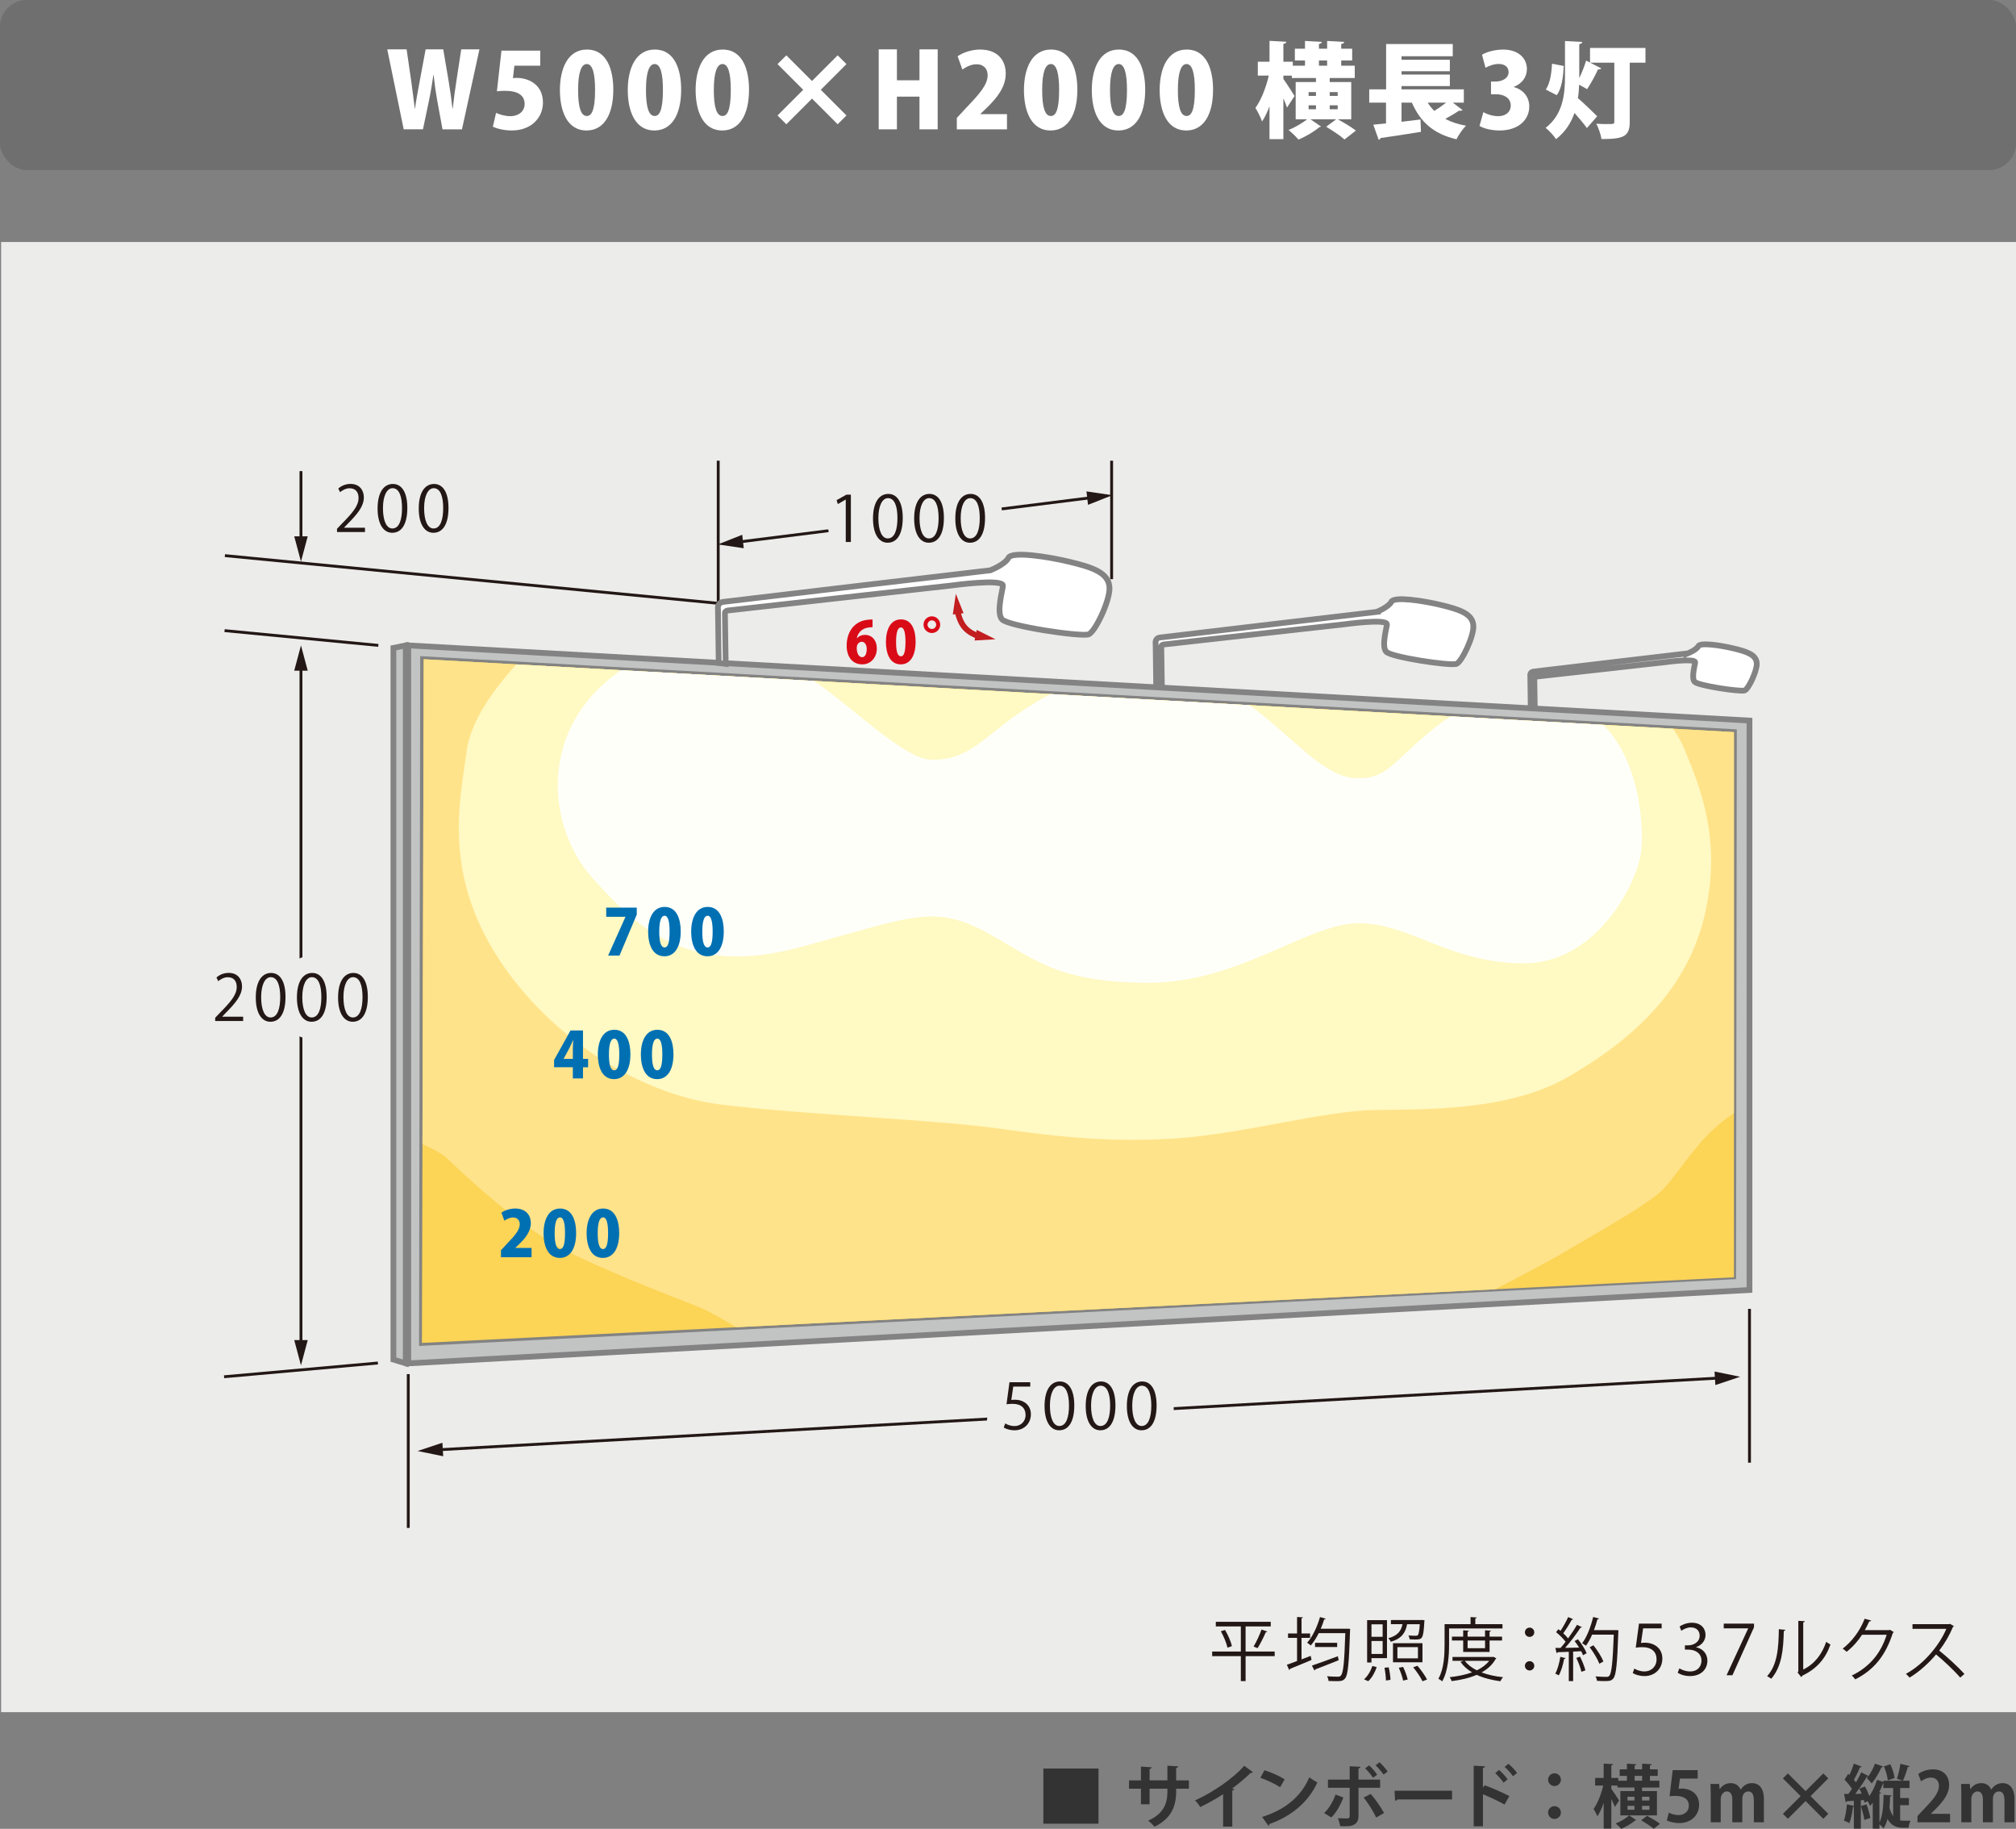 <?xml version="1.0" encoding="UTF-8"?>
<svg id="_レイヤー_2" data-name="レイヤー 2" xmlns="http://www.w3.org/2000/svg" width="175.395" height="159.106" xmlns:xlink="http://www.w3.org/1999/xlink" viewBox="0 0 175.395 159.106">
  <rect x="0" y="0" width="175.395" height="159.106" fill="#808080" stroke="none"/>
  <defs>
    <style>
      .cls-1 {
        clip-path: url(#clippath);
      }

      .cls-2, .cls-3, .cls-4, .cls-5, .cls-6, .cls-7, .cls-8, .cls-9, .cls-10, .cls-11, .cls-12, .cls-13, .cls-14 {
        stroke-width: 0px;
      }

      .cls-2, .cls-15, .cls-16, .cls-17 {
        fill: none;
      }

      .cls-18, .cls-19, .cls-11 {
        fill: #fff;
      }

      .cls-20 {
        clip-path: url(#clippath-1);
      }

      .cls-19, .cls-21, .cls-15, .cls-16, .cls-17 {
        stroke-miterlimit: 10;
      }

      .cls-19, .cls-21, .cls-16, .cls-17 {
        stroke-width: .5px;
      }

      .cls-19, .cls-21, .cls-17 {
        stroke: #838383;
      }

      .cls-21 {
        fill: #c2c3c3;
      }

      .cls-3 {
        fill: #6f6f6f;
      }

      .cls-4 {
        fill: #231815;
      }

      .cls-5 {
        fill: #d90b17;
      }

      .cls-6 {
        fill: #c21d1f;
      }

      .cls-7 {
        fill: #333;
      }

      .cls-8 {
        fill: #ececeb;
      }

      .cls-9 {
        fill: #fff9c3;
      }

      .cls-10 {
        fill: #ffe38a;
      }

      .cls-12 {
        fill: #fffffa;
      }

      .cls-13 {
        fill: #fcd456;
      }

      .cls-14 {
        fill: #0070b3;
      }

      .cls-15 {
        stroke: #231815;
        stroke-width: .25px;
      }

      .cls-16 {
        stroke: #c21d1f;
      }
    </style>
    <clipPath id="clippath">
      <polygon class="cls-19" points="150.79 111.045 36.709 116.832 36.809 57.348 150.855 63.691 150.79 111.045"/>
    </clipPath>
    <clipPath id="clippath-1">
      <polygon class="cls-2" points="150.855 111.121 36.709 116.832 36.865 57.352 150.855 63.691 150.855 111.121"/>
    </clipPath>
  </defs>
  <g id="_レイヤー_1-2" data-name="レイヤー 1">
    <g>
      <rect class="cls-8" x=".097" y="21.054" width="175.298" height="127.9"/>
      <g>
        <rect class="cls-3" width="175.395" height="14.792" rx="2.359" ry="2.359"/>
        <rect class="cls-3" width="175.395" height="14.792" rx="2.359" ry="2.359"/>
        <g>
          <path class="cls-11" d="m41.713,4.292l-1.521,6.959h-1.692l-.468-2.539c-.117-.648-.217-1.359-.307-2.197h-.018c-.126.828-.234,1.53-.378,2.206l-.531,2.53h-1.675l-1.432-6.959h1.684l.396,2.719c.117.81.216,1.674.315,2.44h.019c.108-.801.27-1.612.423-2.458l.504-2.701h1.531l.468,2.755c.135.801.243,1.548.333,2.386h.027c.09-.837.198-1.621.324-2.44l.414-2.701h1.584Z"/>
          <path class="cls-11" d="m47.004,4.409v1.306h-2.251l-.126,1.08c.108-.009.207-.018.315-.018,1.062,0,2.296.585,2.296,2.151,0,1.296-1,2.422-2.71,2.422-.685,0-1.315-.162-1.648-.333l.279-1.198c.288.135.756.288,1.26.288.64,0,1.225-.378,1.225-1.062,0-.765-.612-1.144-1.701-1.144-.279,0-.495.009-.712.045l.396-3.538h3.376Z"/>
          <path class="cls-11" d="m48.712,7.849c0-1.927.711-3.538,2.35-3.538,1.765,0,2.296,1.791,2.296,3.493,0,2.233-.864,3.547-2.323,3.547-1.746,0-2.322-1.783-2.322-3.502Zm3.06-.018c0-1.468-.225-2.26-.72-2.26-.469,0-.756.702-.756,2.26s.261,2.26.756,2.26c.378,0,.72-.397.72-2.26Z"/>
          <path class="cls-11" d="m54.616,7.849c0-1.927.711-3.538,2.35-3.538,1.765,0,2.296,1.791,2.296,3.493,0,2.233-.864,3.547-2.323,3.547-1.746,0-2.322-1.783-2.322-3.502Zm3.06-.018c0-1.468-.225-2.26-.72-2.26-.469,0-.756.702-.756,2.26s.261,2.26.756,2.26c.378,0,.72-.397.72-2.26Z"/>
          <path class="cls-11" d="m60.52,7.849c0-1.927.711-3.538,2.35-3.538,1.765,0,2.296,1.791,2.296,3.493,0,2.233-.864,3.547-2.323,3.547-1.746,0-2.322-1.783-2.322-3.502Zm3.06-.018c0-1.468-.225-2.26-.72-2.26-.468,0-.757.702-.757,2.26s.262,2.26.757,2.26c.378,0,.72-.397.72-2.26Z"/>
          <path class="cls-11" d="m73.642,10.045l-.765.766-2.232-2.233-2.233,2.233-.765-.766,2.232-2.233-2.232-2.233.765-.765,2.233,2.233,2.232-2.233.765.765-2.232,2.233,2.232,2.233Z"/>
          <path class="cls-11" d="m81.58,11.252h-1.584v-2.845h-1.963v2.845h-1.584v-6.959h1.584v2.692h1.963v-2.692h1.584v6.959Z"/>
          <path class="cls-11" d="m87.61,11.252h-4.366v-.99l.792-.855c1.179-1.233,1.891-2.035,1.891-2.863,0-.522-.315-.954-.973-.954-.459,0-.909.234-1.225.459l-.414-1.152c.424-.306,1.171-.585,1.954-.585,1.539,0,2.232.945,2.232,2.088,0,1.197-.792,2.134-1.63,2.962l-.576.549v.018h2.314v1.323Z"/>
          <path class="cls-11" d="m89.085,7.849c0-1.927.711-3.538,2.35-3.538,1.765,0,2.296,1.791,2.296,3.493,0,2.233-.864,3.547-2.323,3.547-1.746,0-2.322-1.783-2.322-3.502Zm3.061-.018c0-1.468-.225-2.26-.72-2.26-.469,0-.756.702-.756,2.26s.261,2.26.756,2.26c.378,0,.72-.397.72-2.26Z"/>
          <path class="cls-11" d="m94.988,7.849c0-1.927.711-3.538,2.35-3.538,1.765,0,2.296,1.791,2.296,3.493,0,2.233-.864,3.547-2.323,3.547-1.746,0-2.322-1.783-2.322-3.502Zm3.061-.018c0-1.468-.225-2.26-.72-2.26-.468,0-.757.702-.757,2.26s.262,2.26.757,2.26c.378,0,.72-.397.72-2.26Z"/>
          <path class="cls-11" d="m100.892,7.849c0-1.927.711-3.538,2.35-3.538,1.765,0,2.296,1.791,2.296,3.493,0,2.233-.864,3.547-2.323,3.547-1.746,0-2.322-1.783-2.322-3.502Zm3.061-.018c0-1.468-.225-2.26-.72-2.26-.469,0-.756.702-.756,2.26s.261,2.26.756,2.26c.378,0,.72-.397.72-2.26Z"/>
          <path class="cls-11" d="m117.56,10.378h-1.17c.514.279,1.206.693,1.575.981l-.99.774c-.333-.306-1.062-.783-1.593-1.107l.864-.648h-2.233l.919.63c-.027.027-.091.045-.153.054-.387.351-1.189.828-1.81,1.08-.207-.243-.585-.612-.864-.837.549-.207,1.206-.604,1.62-.927h-.999v-3.241h1.765v-.351h-2.098v-.207h-.738v.288c.234.315.847,1.27.973,1.485l-.657,1.008c-.072-.225-.19-.513-.316-.81v3.556h-1.206v-2.863c-.19.513-.405.973-.648,1.324-.117-.351-.387-.864-.576-1.18.504-.693.936-1.818,1.161-2.809h-.954v-1.207h1.018v-1.818l1.467.081c-.009.09-.081.153-.261.18v1.557h.819v.342h1.062v-.45h-.883v-1.026h.883v-.675l1.467.081c-.009.09-.081.153-.252.18v.414h.712v-.675l1.485.081c-.01.099-.081.153-.262.18v.414h.954v1.026h-.954v.45h1.18v1.071h-2.179v.351h1.872v3.241Zm-3.709-2.368v.333h.64v-.333h-.64Zm0,1.152v.342h.64v-.342h-.64Zm.9-3.898v.45h.712v-.45h-.712Zm1.63,2.746h-.693v.333h.693v-.333Zm0,1.494v-.342h-.693v.342h.693Z"/>
          <path class="cls-11" d="m126.399,8.929l.847.648c-.055.054-.181.072-.307.054-.306.207-.765.477-1.197.711.504.27,1.099.468,1.801.594-.288.279-.657.828-.828,1.179-2.017-.468-3.143-1.512-3.88-3.187h-.9v1.666c.54-.063,1.098-.135,1.648-.198l.045,1.072c-1.278.216-2.629.414-3.52.54-.018.081-.09.144-.162.153l-.468-1.315c.315-.027.693-.063,1.107-.108v-1.81h-1.459v-1.152h1.468v-3.943h5.798v1.062h-4.456v.306h4.204v.999h-4.204v.288h4.204v.999h-4.204v.288h5.419v1.152h-.954Zm-2.188,0c.162.261.36.504.576.72.352-.216.72-.477,1.026-.72h-1.602Z"/>
          <path class="cls-11" d="m131.699,7.578c.747.18,1.351.792,1.351,1.693,0,1.152-.955,2.08-2.575,2.08-.747,0-1.404-.18-1.756-.396l.334-1.198c.261.162.801.351,1.287.351.702,0,1.098-.405,1.098-.918,0-.684-.611-.99-1.269-.99h-.45v-1.107h.405c.504,0,1.125-.243,1.125-.819,0-.414-.297-.711-.864-.711-.441,0-.883.18-1.143.333l-.306-1.134c.359-.225,1.089-.45,1.836-.45,1.351,0,2.071.774,2.071,1.692,0,.702-.424,1.269-1.144,1.558v.018Z"/>
          <path class="cls-11" d="m143.157,4.175v1.278h-1.368v5.159c0,1.296-.586,1.485-2.458,1.485-.054-.378-.261-.981-.45-1.333.324.027.72.027,1.008.027.505,0,.559,0,.559-.207v-5.132h-2.106l.972.495c-.045.072-.152.099-.288.09-.225.522-.639,1.26-.945,1.719l-.692-.387c-.019.387-.045.783-.108,1.17.495.414,1.423,1.324,1.675,1.576l-.892,1.026c-.271-.378-.685-.873-1.08-1.315-.297.846-.783,1.639-1.603,2.278-.198-.297-.631-.774-.909-.981,1.512-1.17,1.684-2.926,1.684-4.483v-3.07l1.503.081c-.009.099-.081.153-.261.189v2.953c.233-.477.459-1.053.594-1.522l.343.171v-1.27h4.825Zm-8.67,3.619c.36-.54.495-1.359.54-2.251l1.026.198c-.062.981-.171,1.936-.612,2.539l-.954-.486Z"/>
        </g>
      </g>
      <g>
        <path class="cls-4" d="m110.899,143.679v.401h-2.53v2.171h-.414v-2.171h-2.494v-.401h2.494v-2.184h-2.177v-.401h4.779v.401h-2.189v2.184h2.53Zm-4.108-.336c-.078-.378-.318-.972-.576-1.428l.366-.113c.264.443.521,1.031.594,1.409l-.384.132Zm3.466-1.403c-.018.042-.06.054-.132.059-.174.408-.474,1.014-.714,1.386l-.348-.138c.234-.385.534-1.026.69-1.481l.504.174Z"/>
        <path class="cls-4" d="m113.235,142.492v1.871l.798-.307.072.355c-.684.288-1.409.594-1.871.773,0,.048-.036.084-.072.102l-.204-.455c.246-.084.552-.198.888-.324v-2.015h-.785v-.384h.785v-1.433l.51.03c-.006.042-.036.072-.12.084v1.319h.744v.384h-.744Zm4.006-.798l.222.012c0,.042-.006.097-.006.139-.096,2.902-.18,3.873-.432,4.167-.162.216-.348.246-.756.246-.197,0-.443-.006-.684-.018-.006-.12-.06-.294-.132-.414.414.042.798.042.947.042.12,0,.192-.018.258-.096.21-.216.307-1.157.384-3.694h-2.309c-.21.414-.443.785-.695,1.073-.072-.071-.222-.18-.317-.239.461-.504.875-1.367,1.121-2.232l.498.139c-.013.042-.061.065-.133.065-.084.27-.186.546-.3.81h2.333Zm-3.101,3.208c.552-.186,1.428-.504,2.255-.815l.072.348c-.743.3-1.541.612-2.039.798-.006.048-.03.084-.066.102l-.223-.432Zm.271-1.979h1.925v.365h-1.925v-.365Z"/>
        <path class="cls-4" d="m119.776,145.034c-.15.45-.414.936-.738,1.224l-.365-.162c.306-.258.582-.72.726-1.157l.378.096Zm-.456-.779v.378h-.378v-3.688h1.728v3.309h-1.35Zm.972-2.944h-.972v1.086h.972v-1.086Zm-.972,2.579h.972v-1.128h-.972v1.128Zm1.26,2.309c-.007-.282-.055-.75-.126-1.109l.365-.036c.084.354.15.815.156,1.085l-.396.061Zm3.358-5.235c0,.036-.006.078-.018.12-.09,1.547-.174,1.547-.846,1.547-.126,0-.281-.006-.432-.017-.012-.097-.048-.24-.108-.336.276.023.534.029.63.029.09,0,.144-.012.186-.054.077-.078.132-.336.174-.953h-1.104c-.132.701-.432,1.235-1.409,1.529-.042-.09-.145-.234-.228-.307.822-.228,1.116-.629,1.235-1.223h-1.007v-.36h2.62l.09-.012.216.036Zm-.18,1.991v1.661h-2.566v-1.661h2.566Zm-.395,1.319v-.978h-1.787v.978h1.787Zm-1.289,1.931c-.055-.288-.216-.762-.378-1.115l.378-.072c.168.348.335.815.396,1.098l-.396.09Zm1.685.06c-.149-.323-.504-.846-.81-1.217l.372-.132c.311.365.672.869.833,1.199l-.396.149Z"/>
        <path class="cls-4" d="m130.718,141.67h-4.647v1.391c0,.936-.072,2.297-.6,3.215-.066-.072-.234-.186-.33-.229.497-.869.539-2.104.539-2.986v-1.763h2.261v-.618l.534.036c-.006.042-.036.072-.12.084v.498h2.363v.372Zm-.804,2.464l.269.132c-.012.03-.036.049-.059.061-.276.497-.702.881-1.224,1.169.552.21,1.188.348,1.871.414-.09.09-.186.246-.24.354-.756-.102-1.457-.281-2.057-.558-.647.282-1.403.45-2.177.546-.03-.102-.108-.252-.174-.342.678-.072,1.355-.204,1.949-.42-.414-.246-.75-.546-1.002-.905l.252-.096h-.953v-.336h3.472l.072-.019Zm-.318-.42h-2.297v-.995h-.977v-.336h.977v-.552l.504.036c-.006.042-.042.072-.12.078v.438h1.517v-.552l.516.036c-.006.042-.042.072-.12.078v.438h1.086v.336h-1.086v.995Zm-2.152.774c.246.335.606.606,1.043.827.439-.216.81-.485,1.073-.827h-2.116Zm1.757-1.769h-1.517v.672h1.517v-.672Z"/>
        <path class="cls-4" d="m133.485,142.005c0,.223-.18.402-.408.402s-.407-.18-.407-.402c0-.227.18-.407.407-.407.24,0,.408.191.408.407Zm0,2.915c0,.228-.18.407-.408.407s-.407-.18-.407-.407c0-.222.18-.402.407-.402.24,0,.408.192.408.402Z"/>
        <path class="cls-4" d="m136.204,144.254c-.012.036-.048.061-.12.061-.096.509-.264,1.085-.468,1.438-.071-.048-.216-.113-.306-.155.198-.336.348-.912.443-1.458l.45.114Zm.666-3.388c-.03.042-.078.054-.126.048-.186.348-.486.833-.738,1.175.162.156.312.312.42.45.294-.408.576-.834.773-1.182l.433.204c-.019.036-.066.048-.133.048-.335.522-.863,1.23-1.331,1.751.384-.006.798-.012,1.218-.023-.12-.198-.258-.402-.396-.57.168-.09.234-.12.294-.155.307.377.63.881.756,1.211l-.312.18c-.042-.102-.096-.222-.168-.353l-.695.036v2.566h-.378v-2.549c-.372.012-.708.03-.972.036-.012.048-.048.072-.09.078l-.108-.45h.45c.144-.161.294-.342.443-.539-.191-.258-.533-.594-.827-.834l.197-.258c.061.048.12.096.187.144.233-.348.51-.845.665-1.199l.439.187Zm.713,4.575c-.065-.324-.258-.827-.443-1.205l.324-.114c.191.378.39.869.468,1.193l-.349.126Zm3.011-3.628l.216.023c0,.036-.006.091-.012.133-.096,2.812-.192,3.754-.432,4.047-.162.198-.324.234-.738.234-.203,0-.449-.006-.69-.024-.012-.113-.054-.275-.132-.384.414.036.792.042.941.042.12,0,.198-.018.264-.096.198-.21.3-1.14.39-3.58h-1.883c-.161.372-.348.708-.539.966-.078-.06-.229-.162-.33-.216.401-.522.75-1.415.959-2.285l.504.132c-.012.055-.066.072-.132.066-.084.317-.186.636-.306.947h1.829l.09-.006Zm-1.961,1.325c.348.438.72,1.019.863,1.409l-.353.192c-.138-.384-.498-.99-.84-1.434l.33-.168Z"/>
        <path class="cls-4" d="m144.566,141.251v.413h-1.612l-.187,1.271c.096-.012.192-.023.348-.023.798,0,1.512.474,1.512,1.379,0,.888-.66,1.523-1.547,1.523-.45,0-.828-.132-1.032-.264l.144-.391c.168.114.497.252.888.252.564,0,1.049-.413,1.043-1.062,0-.617-.396-1.049-1.235-1.049-.24,0-.426.018-.575.042l.281-2.093h1.973Z"/>
        <path class="cls-4" d="m147.567,143.313c.528.09.978.516.978,1.163,0,.714-.516,1.338-1.523,1.338-.449,0-.857-.145-1.061-.288l.15-.384c.162.107.521.27.917.27.756,0,1.002-.527,1.002-.941,0-.659-.558-.959-1.146-.959h-.294v-.372h.294c.432,0,.989-.27.989-.834,0-.39-.233-.726-.773-.726-.33,0-.642.162-.821.294l-.15-.365c.216-.168.636-.336,1.067-.336.822,0,1.188.522,1.188,1.061,0,.462-.294.875-.816,1.061v.018Z"/>
        <path class="cls-4" d="m149.968,141.251h2.633v.317l-1.877,4.174h-.51l1.877-4.065v-.013h-2.123v-.413Z"/>
        <path class="cls-4" d="m155.331,141.79c-.006.055-.06.09-.138.103-.036,1.613-.168,3.082-1.092,4.155-.096-.072-.239-.162-.359-.227.894-.972,1.001-2.471,1.02-4.084l.569.054Zm1.553,3.454c1.002-.485,1.649-1.361,1.997-2.41.09.078.271.18.372.233-.426,1.212-1.169,2.105-2.446,2.711-.019.048-.061.096-.103.12l-.312-.397.065-.09v-4.401l.559.03c-.007.054-.049.102-.133.113v4.09Z"/>
        <path class="cls-4" d="m164.767,141.988c-.023.03-.054.06-.09.084-.629,1.943-1.613,3.19-3.268,4.029-.072-.102-.186-.239-.307-.329,1.571-.762,2.543-1.961,3.041-3.551h-2.141c-.349.54-.81,1.062-1.344,1.481-.084-.084-.222-.197-.342-.275.816-.63,1.505-1.548,1.913-2.603l.569.161c-.024.06-.096.078-.174.078-.12.264-.246.516-.384.756h2.111l.071-.036.342.204Z"/>
        <path class="cls-4" d="m169.992,141.466c-.012.029-.042.054-.078.066-.323.762-.707,1.422-1.199,2.064.654.521,1.638,1.415,2.195,2.032l-.366.318c-.527-.612-1.493-1.523-2.105-2.015-.528.642-1.439,1.517-2.309,2.015-.066-.09-.21-.24-.312-.324,1.661-.911,2.975-2.614,3.515-3.916h-2.944v-.407h3.178l.078-.03.348.198Z"/>
      </g>
      <g>
        <g>
          <line class="cls-15" x1="32.916" y1="56.148" x2="19.537" y2="54.863"/>
          <line class="cls-15" x1="62.486" y1="52.488" x2="19.566" y2="48.338"/>
          <line class="cls-15" x1="32.876" y1="118.578" x2="19.496" y2="119.775"/>
          <g>
            <line class="cls-15" x1="26.185" y1="57.945" x2="26.185" y2="116.986"/>
            <polygon class="cls-4" points="25.598 58.347 26.185 56.148 26.773 58.347 25.598 58.347"/>
            <polygon class="cls-4" points="25.598 116.584 26.185 118.783 26.773 116.584 25.598 116.584"/>
          </g>
          <g>
            <line class="cls-15" x1="26.185" y1="40.986" x2="26.185" y2="47.059"/>
            <polygon class="cls-4" points="25.598 46.658 26.185 48.855 26.773 46.658 25.598 46.658"/>
          </g>
          <line class="cls-15" x1="35.52" y1="119.544" x2="35.52" y2="132.925"/>
          <line class="cls-15" x1="152.208" y1="113.868" x2="152.208" y2="127.249"/>
          <g>
            <line class="cls-15" x1="38.125" y1="126.128" x2="149.604" y2="119.883"/>
            <polygon class="cls-4" points="38.559 126.691 36.332 126.234 38.49 125.514 38.559 126.691"/>
            <polygon class="cls-4" points="149.239 120.496 151.396 119.775 149.168 119.319 149.239 120.496"/>
          </g>
          <g>
            <path class="cls-16" d="m83.289,53.092c.11.551.312,1.143.682,1.54.336.362.785.592,1.217.735"/>
            <polygon class="cls-6" points="82.896 53.459 83.16 51.658 83.832 53.35 82.896 53.459"/>
            <polygon class="cls-6" points="84.788 55.723 86.605 55.614 84.977 54.8 84.788 55.723"/>
          </g>
          <line class="cls-15" x1="62.486" y1="52.488" x2="62.486" y2="40.079"/>
          <line class="cls-15" x1="96.713" y1="50.385" x2="96.713" y2="40.079"/>
          <g>
            <line class="cls-15" x1="64.242" y1="47.156" x2="94.992" y2="43.289"/>
            <polygon class="cls-4" points="64.707 47.695 62.457 47.362 64.574 46.525 64.707 47.695"/>
            <polygon class="cls-4" points="94.66 43.92 96.775 43.082 94.524 42.75 94.66 43.92"/>
          </g>
          <g>
            <path class="cls-19" d="m146.844,56.843s.744-.294.912-.628c.172-.344,1.979-.062,3.03.189,1.183.283,2.043.549,2.055,1.34.011.662-.737,2.23-1.061,2.324-.432.125-4.022-.416-4.341-.75-.317-.336.039-1.522.04-1.702.004-.368-2.6-.008-2.6-.008l-11.265,1.259s-.087.027-.108.066c-.029.053-.018.125-.018.125l.039,2.49-.352-.045-.036-2.68s-.07-.346.26-.392c.334-.048,13.445-1.59,13.445-1.59Z"/>
            <path class="cls-19" d="m119.773,53.233s1.043-.412,1.278-.881c.241-.48,2.778-.087,4.253.267,1.66.397,2.866.769,2.883,1.878.015.929-1.033,3.131-1.488,3.264-.606.174-5.645-.584-6.092-1.055-.446-.471.055-2.137.057-2.389.004-.517-3.647-.011-3.647-.011l-15.809,1.767s-.12.037-.151.094c-.042.073-.023.176-.023.176l.053,3.495-.494-.062-.05-3.763s-.1-.484.365-.549c.466-.067,18.866-2.23,18.866-2.23Z"/>
            <g>
              <polygon class="cls-21" points="152.208 112.226 35.52 118.611 35.52 56.148 152.208 62.688 152.208 112.226"/>
              <polygon class="cls-21" points="34.226 118.281 35.301 118.61 35.301 56.148 34.226 56.367 34.226 118.281"/>
              <g>
                <polygon class="cls-18" points="150.79 111.045 36.709 116.832 36.809 57.348 150.855 63.691 150.79 111.045"/>
                <g class="cls-1">
                  <polygon class="cls-19" points="150.79 111.09 36.709 116.832 36.809 57.348 150.855 63.691 150.79 111.09"/>
                </g>
                <polygon class="cls-17" points="150.79 111.045 36.709 116.832 36.809 57.348 150.855 63.691 150.79 111.045"/>
              </g>
            </g>
            <path class="cls-19" d="m86.16,49.616s1.285-.507,1.576-1.085c.297-.592,3.422-.106,5.239.328,2.045.49,3.531.947,3.552,2.314.018,1.143-1.273,3.856-1.834,4.018-.747.215-6.954-.719-7.506-1.299-.549-.578.068-2.631.07-2.941.006-.635-4.494-.012-4.494-.012l-19.476,2.176s-.147.046-.187.114c-.052.091-.029.217-.029.217l.065,4.308-.608-.078-.062-4.635s-.123-.598.449-.678c.575-.082,23.243-2.747,23.243-2.747Z"/>
          </g>
          <g>
            <g>
              <path class="cls-4" d="m89.633,120.251v.379h-1.478l-.17,1.165c.088-.012.176-.022.318-.022.73,0,1.385.434,1.385,1.264,0,.812-.605,1.395-1.417,1.395-.412,0-.759-.121-.945-.242l.132-.357c.154.104.456.231.813.231.516,0,.961-.38.955-.973,0-.566-.362-.961-1.131-.961-.22,0-.391.017-.527.038l.258-1.917h1.808Z"/>
              <path class="cls-4" d="m90.878,122.322c0-1.439.56-2.138,1.329-2.138.78,0,1.258.736,1.258,2.082,0,1.429-.5,2.165-1.318,2.165-.747,0-1.269-.736-1.269-2.109Zm2.126-.033c0-1.027-.247-1.736-.824-1.736-.488,0-.835.654-.835,1.736s.302,1.769.818,1.769c.61,0,.841-.791.841-1.769Z"/>
              <path class="cls-4" d="m94.458,122.322c0-1.439.561-2.138,1.329-2.138.78,0,1.258.736,1.258,2.082,0,1.429-.5,2.165-1.318,2.165-.747,0-1.269-.736-1.269-2.109Zm2.126-.033c0-1.027-.247-1.736-.824-1.736-.488,0-.835.654-.835,1.736s.302,1.769.818,1.769c.61,0,.841-.791.841-1.769Z"/>
              <path class="cls-4" d="m98.039,122.322c0-1.439.561-2.138,1.329-2.138.78,0,1.258.736,1.258,2.082,0,1.429-.499,2.165-1.318,2.165-.747,0-1.269-.736-1.269-2.109Zm2.126-.033c0-1.027-.247-1.736-.824-1.736-.489,0-.835.654-.835,1.736s.303,1.769.818,1.769c.61,0,.841-.791.841-1.769Z"/>
            </g>
            <g>
              <path class="cls-8" d="m88.27,125.931c-.646,0-1.288-.177-1.762-.484l-1.006-.652.311-.843.7-5.201h4.619v3.379h-.092c.095.281.146.586.146.906,0,1.624-1.281,2.896-2.917,2.896Z"/>
              <path class="cls-8" d="m92.146,125.931c-1.378,0-2.769-1.116-2.769-3.609,0-2.685,1.524-3.638,2.829-3.638,1.272,0,2.758.938,2.758,3.582,0,2.705-1.519,3.665-2.818,3.665Z"/>
              <path class="cls-8" d="m95.726,125.931c-1.378,0-2.769-1.116-2.769-3.609,0-2.685,1.524-3.638,2.829-3.638,1.272,0,2.758.938,2.758,3.582,0,2.705-1.519,3.665-2.818,3.665Z"/>
              <path class="cls-8" d="m99.307,125.931c-1.378,0-2.769-1.116-2.769-3.609,0-2.685,1.524-3.638,2.829-3.638,1.272,0,2.758.938,2.758,3.582,0,2.705-1.519,3.665-2.818,3.665Z"/>
            </g>
            <g>
              <path class="cls-4" d="m89.633,120.251v.379h-1.478l-.17,1.165c.088-.012.176-.022.318-.022.73,0,1.385.434,1.385,1.264,0,.812-.605,1.395-1.417,1.395-.412,0-.759-.121-.945-.242l.132-.357c.154.104.456.231.813.231.516,0,.961-.38.955-.973,0-.566-.362-.961-1.131-.961-.22,0-.391.017-.527.038l.258-1.917h1.808Z"/>
              <path class="cls-4" d="m90.878,122.322c0-1.439.56-2.138,1.329-2.138.78,0,1.258.736,1.258,2.082,0,1.429-.5,2.165-1.318,2.165-.747,0-1.269-.736-1.269-2.109Zm2.126-.033c0-1.027-.247-1.736-.824-1.736-.488,0-.835.654-.835,1.736s.302,1.769.818,1.769c.61,0,.841-.791.841-1.769Z"/>
              <path class="cls-4" d="m94.458,122.322c0-1.439.561-2.138,1.329-2.138.78,0,1.258.736,1.258,2.082,0,1.429-.5,2.165-1.318,2.165-.747,0-1.269-.736-1.269-2.109Zm2.126-.033c0-1.027-.247-1.736-.824-1.736-.488,0-.835.654-.835,1.736s.302,1.769.818,1.769c.61,0,.841-.791.841-1.769Z"/>
              <path class="cls-4" d="m98.039,122.322c0-1.439.561-2.138,1.329-2.138.78,0,1.258.736,1.258,2.082,0,1.429-.499,2.165-1.318,2.165-.747,0-1.269-.736-1.269-2.109Zm2.126-.033c0-1.027-.247-1.736-.824-1.736-.489,0-.835.654-.835,1.736s.303,1.769.818,1.769c.61,0,.841-.791.841-1.769Z"/>
            </g>
          </g>
          <g>
            <g>
              <path class="cls-4" d="m21.155,88.824h-2.433v-.28l.4-.423c.978-.988,1.473-1.588,1.473-2.258,0-.439-.192-.846-.786-.846-.329,0-.626.182-.823.341l-.154-.319c.253-.225.626-.4,1.065-.4.83,0,1.159.603,1.159,1.17,0,.774-.544,1.434-1.396,2.291l-.323.34v.012h1.817v.373Z"/>
              <path class="cls-4" d="m22.253,86.781c0-1.44.56-2.138,1.329-2.138.78,0,1.258.736,1.258,2.082,0,1.429-.499,2.165-1.318,2.165-.747,0-1.269-.736-1.269-2.109Zm2.126-.033c0-1.027-.247-1.736-.824-1.736-.489,0-.835.654-.835,1.736s.303,1.769.818,1.769c.61,0,.841-.791.841-1.769Z"/>
              <path class="cls-4" d="m25.833,86.781c0-1.44.561-2.138,1.329-2.138.78,0,1.258.736,1.258,2.082,0,1.429-.499,2.165-1.318,2.165-.747,0-1.269-.736-1.269-2.109Zm2.126-.033c0-1.027-.247-1.736-.824-1.736-.489,0-.835.654-.835,1.736s.303,1.769.818,1.769c.61,0,.841-.791.841-1.769Z"/>
              <path class="cls-4" d="m29.414,86.781c0-1.44.561-2.138,1.329-2.138.78,0,1.258.736,1.258,2.082,0,1.429-.5,2.165-1.318,2.165-.747,0-1.269-.736-1.269-2.109Zm2.126-.033c0-1.027-.247-1.736-.824-1.736-.488,0-.835.654-.835,1.736s.302,1.769.818,1.769c.61,0,.841-.791.841-1.769Z"/>
            </g>
            <g>
              <path class="cls-8" d="m22.655,90.324h-5.433v-2.378l.812-.856c.038-.039.075-.076.111-.113l-1.157-2.306.848-.754c.565-.502,1.298-.778,2.062-.778,1.541,0,2.659,1.123,2.659,2.67,0,.413-.076.79-.21,1.143h.309v3.373Z"/>
              <path class="cls-8" d="m23.521,90.39c-1.378,0-2.769-1.116-2.769-3.609,0-2.685,1.524-3.638,2.829-3.638,1.272,0,2.758.938,2.758,3.582,0,2.705-1.519,3.665-2.818,3.665Z"/>
              <path class="cls-8" d="m27.101,90.39c-1.378,0-2.769-1.116-2.769-3.609,0-2.685,1.524-3.638,2.829-3.638,1.272,0,2.758.938,2.758,3.582,0,2.705-1.519,3.665-2.818,3.665Z"/>
              <path class="cls-8" d="m30.682,90.39c-1.378,0-2.769-1.116-2.769-3.609,0-2.685,1.524-3.638,2.829-3.638,1.272,0,2.758.938,2.758,3.582,0,2.705-1.519,3.665-2.818,3.665Z"/>
            </g>
            <g>
              <path class="cls-4" d="m21.155,88.824h-2.433v-.28l.4-.423c.978-.988,1.473-1.588,1.473-2.258,0-.439-.192-.846-.786-.846-.329,0-.626.182-.823.341l-.154-.319c.253-.225.626-.4,1.065-.4.83,0,1.159.603,1.159,1.17,0,.774-.544,1.434-1.396,2.291l-.323.34v.012h1.817v.373Z"/>
              <path class="cls-4" d="m22.253,86.781c0-1.44.56-2.138,1.329-2.138.78,0,1.258.736,1.258,2.082,0,1.429-.499,2.165-1.318,2.165-.747,0-1.269-.736-1.269-2.109Zm2.126-.033c0-1.027-.247-1.736-.824-1.736-.489,0-.835.654-.835,1.736s.303,1.769.818,1.769c.61,0,.841-.791.841-1.769Z"/>
              <path class="cls-4" d="m25.833,86.781c0-1.44.561-2.138,1.329-2.138.78,0,1.258.736,1.258,2.082,0,1.429-.499,2.165-1.318,2.165-.747,0-1.269-.736-1.269-2.109Zm2.126-.033c0-1.027-.247-1.736-.824-1.736-.489,0-.835.654-.835,1.736s.303,1.769.818,1.769c.61,0,.841-.791.841-1.769Z"/>
              <path class="cls-4" d="m29.414,86.781c0-1.44.561-2.138,1.329-2.138.78,0,1.258.736,1.258,2.082,0,1.429-.5,2.165-1.318,2.165-.747,0-1.269-.736-1.269-2.109Zm2.126-.033c0-1.027-.247-1.736-.824-1.736-.488,0-.835.654-.835,1.736s.302,1.769.818,1.769c.61,0,.841-.791.841-1.769Z"/>
            </g>
          </g>
          <g>
            <g>
              <path class="cls-4" d="m31.755,46.285h-2.434v-.28l.4-.423c.979-.989,1.473-1.587,1.473-2.258,0-.44-.192-.846-.786-.846-.329,0-.626.181-.823.34l-.154-.318c.253-.225.626-.401,1.065-.401.83,0,1.159.604,1.159,1.17,0,.774-.544,1.434-1.395,2.291l-.324.34v.012h1.818v.373Z"/>
              <path class="cls-4" d="m32.851,44.241c0-1.439.561-2.137,1.329-2.137.78,0,1.258.736,1.258,2.082,0,1.429-.5,2.165-1.318,2.165-.747,0-1.269-.736-1.269-2.11Zm2.126-.033c0-1.027-.247-1.736-.824-1.736-.488,0-.835.654-.835,1.736s.302,1.769.818,1.769c.61,0,.841-.791.841-1.769Z"/>
              <path class="cls-4" d="m36.432,44.241c0-1.439.56-2.137,1.329-2.137.78,0,1.258.736,1.258,2.082,0,1.429-.5,2.165-1.318,2.165-.747,0-1.269-.736-1.269-2.11Zm2.126-.033c0-1.027-.247-1.736-.824-1.736-.488,0-.835.654-.835,1.736s.302,1.769.818,1.769c.61,0,.841-.791.841-1.769Z"/>
            </g>
            <g>
              <path class="cls-8" d="m33.255,47.784h-5.434v-2.378l.812-.856c.038-.039.075-.077.112-.114l-1.158-2.301.846-.754c.565-.505,1.298-.782,2.063-.782,1.541,0,2.659,1.123,2.659,2.67,0,.413-.076.79-.21,1.143h.31v3.373Z"/>
              <path class="cls-8" d="m34.12,47.851c-1.378,0-2.769-1.116-2.769-3.609,0-2.685,1.524-3.637,2.829-3.637,1.272,0,2.758.938,2.758,3.581,0,2.705-1.519,3.665-2.818,3.665Z"/>
              <path class="cls-8" d="m37.7,47.851c-1.378,0-2.769-1.116-2.769-3.609,0-2.685,1.524-3.637,2.829-3.637,1.272,0,2.758.938,2.758,3.581,0,2.705-1.519,3.665-2.818,3.665Z"/>
            </g>
            <g>
              <path class="cls-4" d="m31.755,46.285h-2.434v-.28l.4-.423c.979-.989,1.473-1.587,1.473-2.258,0-.44-.192-.846-.786-.846-.329,0-.626.181-.823.34l-.154-.318c.253-.225.626-.401,1.065-.401.83,0,1.159.604,1.159,1.17,0,.774-.544,1.434-1.395,2.291l-.324.34v.012h1.818v.373Z"/>
              <path class="cls-4" d="m32.851,44.241c0-1.439.561-2.137,1.329-2.137.78,0,1.258.736,1.258,2.082,0,1.429-.5,2.165-1.318,2.165-.747,0-1.269-.736-1.269-2.11Zm2.126-.033c0-1.027-.247-1.736-.824-1.736-.488,0-.835.654-.835,1.736s.302,1.769.818,1.769c.61,0,.841-.791.841-1.769Z"/>
              <path class="cls-4" d="m36.432,44.241c0-1.439.56-2.137,1.329-2.137.78,0,1.258.736,1.258,2.082,0,1.429-.5,2.165-1.318,2.165-.747,0-1.269-.736-1.269-2.11Zm2.126-.033c0-1.027-.247-1.736-.824-1.736-.488,0-.835.654-.835,1.736s.302,1.769.818,1.769c.61,0,.841-.791.841-1.769Z"/>
            </g>
          </g>
          <g>
            <g>
              <path class="cls-4" d="m73.582,47.149v-3.686h-.012l-.676.39-.109-.341.852-.477h.39v4.114h-.444Z"/>
              <path class="cls-4" d="m75.953,45.106c0-1.439.561-2.137,1.329-2.137.78,0,1.258.736,1.258,2.082,0,1.429-.499,2.164-1.318,2.164-.747,0-1.269-.735-1.269-2.109Zm2.126-.033c0-1.027-.247-1.736-.824-1.736-.489,0-.835.654-.835,1.736s.303,1.769.818,1.769c.61,0,.841-.791.841-1.769Z"/>
              <path class="cls-4" d="m79.533,45.106c0-1.439.56-2.137,1.329-2.137.78,0,1.258.736,1.258,2.082,0,1.429-.499,2.164-1.318,2.164-.747,0-1.269-.735-1.269-2.109Zm2.126-.033c0-1.027-.247-1.736-.824-1.736-.489,0-.835.654-.835,1.736s.303,1.769.818,1.769c.61,0,.841-.791.841-1.769Z"/>
              <path class="cls-4" d="m83.114,45.106c0-1.439.561-2.137,1.329-2.137.78,0,1.258.736,1.258,2.082,0,1.429-.5,2.164-1.318,2.164-.747,0-1.269-.735-1.269-2.109Zm2.126-.033c0-1.027-.247-1.736-.824-1.736-.488,0-.835.654-.835,1.736s.302,1.769.818,1.769c.61,0,.841-.791.841-1.769Z"/>
            </g>
            <g>
              <polygon class="cls-8" points="75.526 48.65 72.082 48.65 72.082 46.056 72.035 46.083 70.982 42.804 73.245 41.535 75.526 41.535 75.526 48.65"/>
              <path class="cls-8" d="m77.221,48.715c-1.378,0-2.769-1.116-2.769-3.609,0-2.685,1.524-3.637,2.829-3.637,1.272,0,2.758.938,2.758,3.582,0,2.704-1.519,3.664-2.818,3.664Z"/>
              <path class="cls-8" d="m80.802,48.715c-1.378,0-2.769-1.116-2.769-3.609,0-2.685,1.524-3.637,2.829-3.637,1.272,0,2.758.938,2.758,3.582,0,2.704-1.519,3.664-2.818,3.664Z"/>
              <path class="cls-8" d="m84.383,48.715c-1.378,0-2.769-1.116-2.769-3.609,0-2.685,1.524-3.637,2.829-3.637,1.272,0,2.758.938,2.758,3.582,0,2.704-1.519,3.664-2.818,3.664Z"/>
            </g>
            <g>
              <path class="cls-4" d="m73.582,47.149v-3.686h-.012l-.676.39-.109-.341.852-.477h.39v4.114h-.444Z"/>
              <path class="cls-4" d="m75.953,45.106c0-1.439.561-2.137,1.329-2.137.78,0,1.258.736,1.258,2.082,0,1.429-.499,2.164-1.318,2.164-.747,0-1.269-.735-1.269-2.109Zm2.126-.033c0-1.027-.247-1.736-.824-1.736-.489,0-.835.654-.835,1.736s.303,1.769.818,1.769c.61,0,.841-.791.841-1.769Z"/>
              <path class="cls-4" d="m79.533,45.106c0-1.439.56-2.137,1.329-2.137.78,0,1.258.736,1.258,2.082,0,1.429-.499,2.164-1.318,2.164-.747,0-1.269-.735-1.269-2.109Zm2.126-.033c0-1.027-.247-1.736-.824-1.736-.489,0-.835.654-.835,1.736s.303,1.769.818,1.769c.61,0,.841-.791.841-1.769Z"/>
              <path class="cls-4" d="m83.114,45.106c0-1.439.561-2.137,1.329-2.137.78,0,1.258.736,1.258,2.082,0,1.429-.5,2.164-1.318,2.164-.747,0-1.269-.735-1.269-2.109Zm2.126-.033c0-1.027-.247-1.736-.824-1.736-.488,0-.835.654-.835,1.736s.302,1.769.818,1.769c.61,0,.841-.791.841-1.769Z"/>
            </g>
          </g>
          <g>
            <path class="cls-5" d="m74.562,55.516c.16-.175.4-.285.697-.285.57,0,1.025.435,1.025,1.201,0,.716-.477,1.366-1.266,1.366-.893,0-1.357-.7-1.357-1.621,0-1.302.75-2.178,1.887-2.263.141-.02.201-.02.365-.02v.671c-.094,0-.195.01-.32.024-.645.075-.951.491-1.051.926h.02Zm.846.941c0-.301-.135-.626-.44-.626-.17,0-.316.125-.391.291-.02.05-.039.149-.039.29.01.4.164.761.469.761.291,0,.4-.36.4-.716Z"/>
            <path class="cls-5" d="m77.078,55.852c0-1.071.395-1.967,1.307-1.967.981,0,1.275.995,1.275,1.941,0,1.241-.48,1.972-1.291,1.972-.971,0-1.291-.99-1.291-1.946Zm1.701-.011c0-.815-.125-1.256-.4-1.256-.26,0-.42.391-.42,1.256s.145,1.257.42,1.257c.211,0,.4-.221.4-1.257Z"/>
            <path class="cls-5" d="m81.799,54.345c0,.4-.324.726-.725.726s-.727-.325-.727-.726.326-.726.727-.726c.41,0,.725.335.725.726Zm-1.102,0c0,.205.172.375.377.375s.375-.17.375-.375-.17-.375-.375-.375c-.217,0-.377.18-.377.375Z"/>
          </g>
        </g>
        <g class="cls-20">
          <polygon class="cls-13" points="150.855 111.121 36.709 116.832 36.881 51.649 150.855 59.144 150.855 111.121"/>
          <path class="cls-10" d="m42.113,48.055s-1.696,4.705-2.756,5.81c-1.065,1.11-3.988,1.599-3.988,1.599l-1.983,42.676s4.505,1.692,5.427,2.557c.917.861,6.424,6.258,11.154,8.481,4.649,2.186,9.289,3.906,10.861,4.54,1.562.634,5.43,3.108,5.43,3.108l59.494-2.459s7.665-3.84,10.44-5.489c2.742-1.63,7.428-4.212,8.596-5.505,1.162-1.286,2.685-3.704,4.383-5.221,1.686-1.507,2.636-1.817,2.636-1.817l.405-33.296s-1.447.447-2.994-1.998c-1.557-2.462-1.925-3.728-1.925-3.728l-22.567-3.738-52.989-5.873-29.622.355Z"/>
          <path class="cls-9" d="m53.879,51.267s-5.353,3.095-6.863,4.447c-1.52,1.361-5.918,5.716-6.42,9.642-.502,3.938-2.072,10.127,2.407,17.451,4.411,7.209,12.45,12.396,19.749,13.293,7.107.873,18.665,1.304,24.168,2.085,5.388.763,10.264,1.259,15.941.811,5.551-.437,12.357-2.353,16.756-2.426,4.318-.071,11.643.116,16.822-2.887,5.065-2.938,10.159-7.114,11.816-13.85,1.645-6.683-.366-11.425-1.748-14.749-1.39-3.343-6.417-7.37-6.417-7.37l-15.114-1.638s-2.83,3.176-7.219,2.906c-4.469-.274-7.883-3.734-7.883-3.734l-19.045-1.849s-3.79,3.693-9.506,3.342c-5.846-.36-9.292-4.205-9.292-4.205l-18.153-1.27Z"/>
          <path class="cls-12" d="m100.289,58.04c-5.506-.337-11.077,3.463-13.198,5.161-2.141,1.713-3.577,2.998-6.167,2.885-2.615-.114-8.17-6.01-11.435-7.644-3.306-1.657-9.847-4.589-16.23.433-6.538,5.145-5.458,13.285-1.792,17.414,3.619,4.077,8.176,8.789,17.977,6.156,9.45-2.535,11.581-3.791,15.958-1.551,4.307,2.203,5.995,4.553,14.373,4.605,8.105.051,14.027-5.26,18.555-5.182,4.441.078,7.744,3.424,14.118,3.49,6.206.065,9.711-6.398,10.285-9.409.351-1.843.095-8.669-3.786-11.819-3.949-3.203-10.051-2.478-13.924.579-3.938,3.108-4.248,4.661-7.102,4.537-4.533-.197-8.595-9.103-17.633-9.656Z"/>
        </g>
        <g>
          <path class="cls-14" d="m52.742,78.96h2.659v.604l-1.505,3.57h-.989l1.505-3.361v-.012h-1.67v-.802Z"/>
          <path class="cls-14" d="m56.389,81.058c0-1.176.434-2.159,1.434-2.159,1.077,0,1.4,1.093,1.4,2.132,0,1.362-.527,2.164-1.417,2.164-1.065,0-1.417-1.088-1.417-2.137Zm1.867-.012c0-.894-.137-1.378-.439-1.378-.285,0-.461.428-.461,1.378s.159,1.379.461,1.379c.231,0,.439-.241.439-1.379Z"/>
          <path class="cls-14" d="m60.134,81.058c0-1.176.434-2.159,1.434-2.159,1.077,0,1.401,1.093,1.401,2.132,0,1.362-.527,2.164-1.418,2.164-1.065,0-1.417-1.088-1.417-2.137Zm1.868-.012c0-.894-.138-1.378-.439-1.378-.286,0-.462.428-.462,1.378s.159,1.379.462,1.379c.23,0,.439-.241.439-1.379Z"/>
        </g>
        <g>
          <path class="cls-14" d="m50.722,93.822h-.884v-.973h-1.632v-.631l1.429-2.571h1.087v2.472h.445v.731h-.445v.973Zm-1.681-1.703h.797v-.852c0-.236.022-.516.033-.764h-.017c-.116.248-.22.495-.352.748l-.462.856v.011Z"/>
          <path class="cls-14" d="m52.012,91.746c0-1.176.434-2.159,1.434-2.159,1.077,0,1.4,1.093,1.4,2.132,0,1.362-.527,2.164-1.417,2.164-1.066,0-1.417-1.088-1.417-2.137Zm1.867-.012c0-.894-.137-1.378-.44-1.378-.285,0-.461.428-.461,1.378s.159,1.379.461,1.379c.231,0,.44-.241.44-1.379Z"/>
          <path class="cls-14" d="m55.757,91.746c0-1.176.434-2.159,1.434-2.159,1.077,0,1.401,1.093,1.401,2.132,0,1.362-.527,2.164-1.418,2.164-1.065,0-1.417-1.088-1.417-2.137Zm1.868-.012c0-.894-.138-1.378-.44-1.378-.286,0-.462.428-.462,1.378s.159,1.379.462,1.379c.23,0,.44-.241.44-1.379Z"/>
        </g>
        <g>
          <path class="cls-14" d="m46.248,109.374h-2.664v-.604l.483-.522c.72-.753,1.154-1.241,1.154-1.747,0-.318-.192-.582-.594-.582-.28,0-.555.142-.747.28l-.253-.703c.259-.187.715-.357,1.192-.357.939,0,1.362.577,1.362,1.274,0,.731-.483,1.302-.994,1.808l-.351.335v.011h1.411v.808Z"/>
          <path class="cls-14" d="m47.291,107.298c0-1.176.434-2.159,1.434-2.159,1.077,0,1.4,1.093,1.4,2.132,0,1.362-.527,2.164-1.417,2.164-1.065,0-1.417-1.088-1.417-2.137Zm1.867-.012c0-.895-.137-1.378-.44-1.378-.285,0-.461.428-.461,1.378s.159,1.379.461,1.379c.231,0,.44-.241.44-1.379Z"/>
          <path class="cls-14" d="m51.036,107.298c0-1.176.434-2.159,1.434-2.159,1.077,0,1.401,1.093,1.401,2.132,0,1.362-.527,2.164-1.418,2.164-1.065,0-1.417-1.088-1.417-2.137Zm1.868-.012c0-.895-.138-1.378-.44-1.378-.286,0-.462.428-.462,1.378s.159,1.379.462,1.379c.23,0,.44-.241.44-1.379Z"/>
        </g>
      </g>
      <g>
        <path class="cls-7" d="m90.773,153.858h4.798v4.799h-4.798v-4.799Z"/>
        <path class="cls-7" d="m103.436,155.61h-1.109v.264c0,1.254-.419,2.346-1.883,3.041-.138-.156-.365-.385-.552-.521,1.374-.619,1.674-1.529,1.674-2.514v-.27h-1.548v1.356h-.755v-1.356h-1.038v-.721h1.038v-1.199l.936.06c-.007.061-.066.133-.181.15v.988h1.548v-1.275l.941.053c-.006.066-.066.121-.181.139v1.084h1.109v.721Z"/>
        <path class="cls-7" d="m109.004,154.17c-.036.049-.096.072-.192.067-.467.455-1.049.941-1.618,1.361.065.018.132.047.191.066-.018.053-.072.102-.174.113v3.131h-.798v-2.818c-.533.359-1.331.803-1.99,1.121-.097-.168-.3-.443-.456-.582,1.565-.695,3.364-1.943,4.281-3.01l.756.551Z"/>
        <path class="cls-7" d="m110.01,154.008c.6.186,1.319.504,1.757.791l-.396.683c-.432-.287-1.14-.617-1.715-.82l.353-.654Zm-.204,4.061c2.022-.625,3.412-1.799,4.107-3.449.223.18.48.324.702.445-.744,1.637-2.177,2.914-4.162,3.615-.012.066-.048.131-.102.156l-.546-.768Z"/>
        <path class="cls-7" d="m116.879,156.383c-.276.689-.618,1.301-1.05,1.732l-.63-.383c.408-.391.75-.924.995-1.607l.685.258Zm1.312-.852v2.453c0,.389-.144.635-.396.762-.252.137-.582.137-1.188.131-.036-.191-.12-.484-.204-.695.265.012.683.018.804.018.162,0,.216-.072.216-.203v-2.465h-1.889v-.713h1.889v-1.158l.941.043c-.006.07-.06.125-.174.142v.973h1.883v.713h-1.883Zm1.067.539c.426.486.888,1.164,1.157,1.656l-.684.395c-.228-.504-.737-1.312-1.091-1.738l.617-.312Zm-.144-2.488c.246.211.546.576.701.811l-.359.269c-.144-.228-.474-.631-.69-.822l.348-.258Zm.905-.27c.252.228.552.57.708.803l-.353.271c-.15-.229-.486-.607-.696-.81l.342-.264Z"/>
        <path class="cls-7" d="m121.326,155.79h5.007v.756h-4.755c-.036.061-.12.102-.204.113l-.048-.869Z"/>
        <path class="cls-7" d="m130.895,156.995c-.498-.287-1.283-.66-1.877-.898v2.787h-.804v-5.27l.983.047c-.006.072-.054.133-.18.15v1.709l.149-.205c.66.234,1.56.631,2.153.943l-.426.736Zm-.48-3.016c.228.191.558.545.749.815l-.348.295c-.156-.229-.498-.623-.731-.828l.33-.281Zm.821-.533c.252.215.581.545.749.797l-.348.287c-.149-.221-.491-.605-.731-.809l.33-.275Z"/>
        <path class="cls-7" d="m135.802,154.831c0,.305-.252.551-.558.551s-.558-.246-.558-.551c0-.312.252-.559.558-.559.318,0,.558.258.558.559Zm0,2.853c0,.312-.252.559-.558.559s-.558-.246-.558-.559c0-.305.252-.551.558-.551.318,0,.558.258.558.551Z"/>
        <path class="cls-7" d="m144.158,155.819v2.117h-3.184v-2.117h1.228v-.311h-1.48v-.168h-.534v.287c.162.211.588.863.678,1.014l-.366.559c-.066-.174-.186-.439-.312-.691v2.574h-.666v-2.244c-.155.463-.348.883-.551,1.176-.066-.191-.223-.473-.33-.641.354-.48.678-1.314.839-2.033h-.701v-.666h.743v-1.248l.822.049c-.006.055-.048.09-.156.108v1.092h.606v.24h.75v-.42h-.63v-.57h.63v-.492l.821.049c-.006.055-.048.09-.149.107v.336h.653v-.492l.827.049c-.006.06-.048.09-.149.107v.336h.678v.57h-.678v.42h.821v.594h-1.505v.311h1.295Zm-1.805,2.525c-.019.018-.061.029-.103.035-.258.24-.791.553-1.205.727-.113-.139-.323-.342-.479-.469.414-.16.917-.461,1.176-.701l.611.408Zm-.756-2.033v.33h.605v-.33h-.605Zm0,1.133h.605v-.342h-.605v.342Zm.618-2.949v.42h.653v-.42h-.653Zm1.661,4.605c-.228-.205-.726-.527-1.092-.744l.516-.383c.354.191.863.49,1.121.695l-.545.432Zm-.372-2.459v-.33h-.642v.33h.642Zm0,.803v-.342h-.642v.342h.642Z"/>
        <path class="cls-7" d="m147.7,153.997v.732h-1.541l-.12.887c.084-.012.156-.018.252-.018.791,0,1.535.443,1.535,1.42,0,.871-.666,1.584-1.733,1.584-.449,0-.857-.113-1.079-.234l.174-.672c.18.098.51.211.857.211.462,0,.888-.295.888-.816,0-.545-.402-.852-1.17-.852-.203,0-.359.012-.509.031l.275-2.273h2.171Z"/>
        <path class="cls-7" d="m153.459,158.536h-.87v-1.889c0-.481-.132-.797-.485-.797-.246,0-.521.191-.521.658v2.027h-.87v-1.973c0-.397-.126-.713-.474-.713-.245,0-.533.227-.533.678v2.008h-.87v-2.332c0-.391-.012-.707-.023-1.002h.756l.042.443h.018c.156-.238.45-.516.947-.516.408,0,.72.217.852.559h.012c.276-.408.618-.559.99-.559.581,0,1.031.414,1.031,1.379v2.027Z"/>
        <path class="cls-7" d="m159.063,157.799l-.432.432-1.542-1.541-1.541,1.541-.432-.432,1.541-1.541-1.541-1.543.432-.432,1.541,1.541,1.542-1.541.432.432-1.541,1.543,1.541,1.541Z"/>
        <path class="cls-7" d="m165.314,157.049v1.324c.126.025.204.025.905.025-.078.142-.155.443-.174.611h-.498c-.545,0-1.001-.168-1.331-.762-.078.305-.197.594-.354.834-.072-.121-.216-.272-.348-.373v.379h-.582v-2.25c-.072.096-.149.193-.227.277-.042-.098-.132-.271-.216-.414l-.282.125c-.012-.066-.03-.143-.048-.227l-.264.023v2.465h-.605v-1.908c-.019.006-.048.012-.078.012-.054.486-.162,1.062-.318,1.422-.119-.084-.336-.174-.474-.234.138-.328.222-.898.264-1.408l.606.139v-.445c-.228.02-.439.031-.606.037-.012.053-.059.084-.102.09l-.144-.721h.378c.102-.137.203-.287.306-.443-.168-.264-.42-.57-.647-.803l.323-.504.108.107c.149-.324.294-.695.378-.996l.695.266c-.024.041-.078.064-.162.059-.126.324-.336.756-.521,1.08.066.078.126.156.174.228.18-.307.342-.613.462-.877l.636.324c.21-.299.419-.707.564-1.08l.714.258c-.03.049-.084.066-.15.06-.216.48-.546,1.037-.852,1.41-.096-.121-.306-.354-.426-.463.036-.041.078-.09.114-.143-.03.012-.066.024-.114.018-.252.438-.642,1.02-1.008,1.492l.559-.012c-.06-.156-.133-.305-.204-.443l.485-.191c.15.252.288.562.384.832.27-.383.516-.898.672-1.408l.552.186v-.108h2.272v.635h-.815v.869h.762v.625h-.762Zm-3.112,1.277c-.042-.324-.18-.828-.3-1.205l.492-.145c.138.377.275.863.329,1.182l-.521.168Zm1.313.221c.3-.611.342-1.541.359-2.404l.708.055c-.006.053-.054.084-.138.096-.013.312-.024.635-.055.965.078.324.192.559.318.732v-2.436h-.852v-.42h-.019c-.096.258-.21.529-.342.781l.156.041c-.012.049-.054.09-.138.096v2.494Zm.947-5.06c.18.377.33.863.372,1.193l-.594.209c-.03-.328-.168-.838-.336-1.217l.558-.185Zm.576,1.26c.119-.359.245-.906.3-1.301l.803.203c-.018.049-.071.072-.161.078-.097.359-.276.875-.42,1.193l-.521-.174Z"/>
        <path class="cls-7" d="m169.66,158.536h-2.837v-.545l.504-.539c.857-.889,1.361-1.471,1.361-2.082,0-.396-.21-.725-.708-.725-.33,0-.636.174-.846.328l-.245-.635c.281-.217.749-.408,1.27-.408.972,0,1.416.617,1.416,1.356,0,.805-.546,1.463-1.206,2.129l-.378.371v.014h1.668v.736Z"/>
        <path class="cls-7" d="m175.263,158.536h-.87v-1.889c0-.481-.132-.797-.485-.797-.246,0-.522.191-.522.658v2.027h-.87v-1.973c0-.397-.126-.713-.474-.713-.245,0-.533.227-.533.678v2.008h-.87v-2.332c0-.391-.012-.707-.023-1.002h.756l.042.443h.018c.156-.238.45-.516.947-.516.408,0,.72.217.852.559h.012c.276-.408.618-.559.99-.559.581,0,1.031.414,1.031,1.379v2.027Z"/>
      </g>
    </g>
  </g>
</svg>